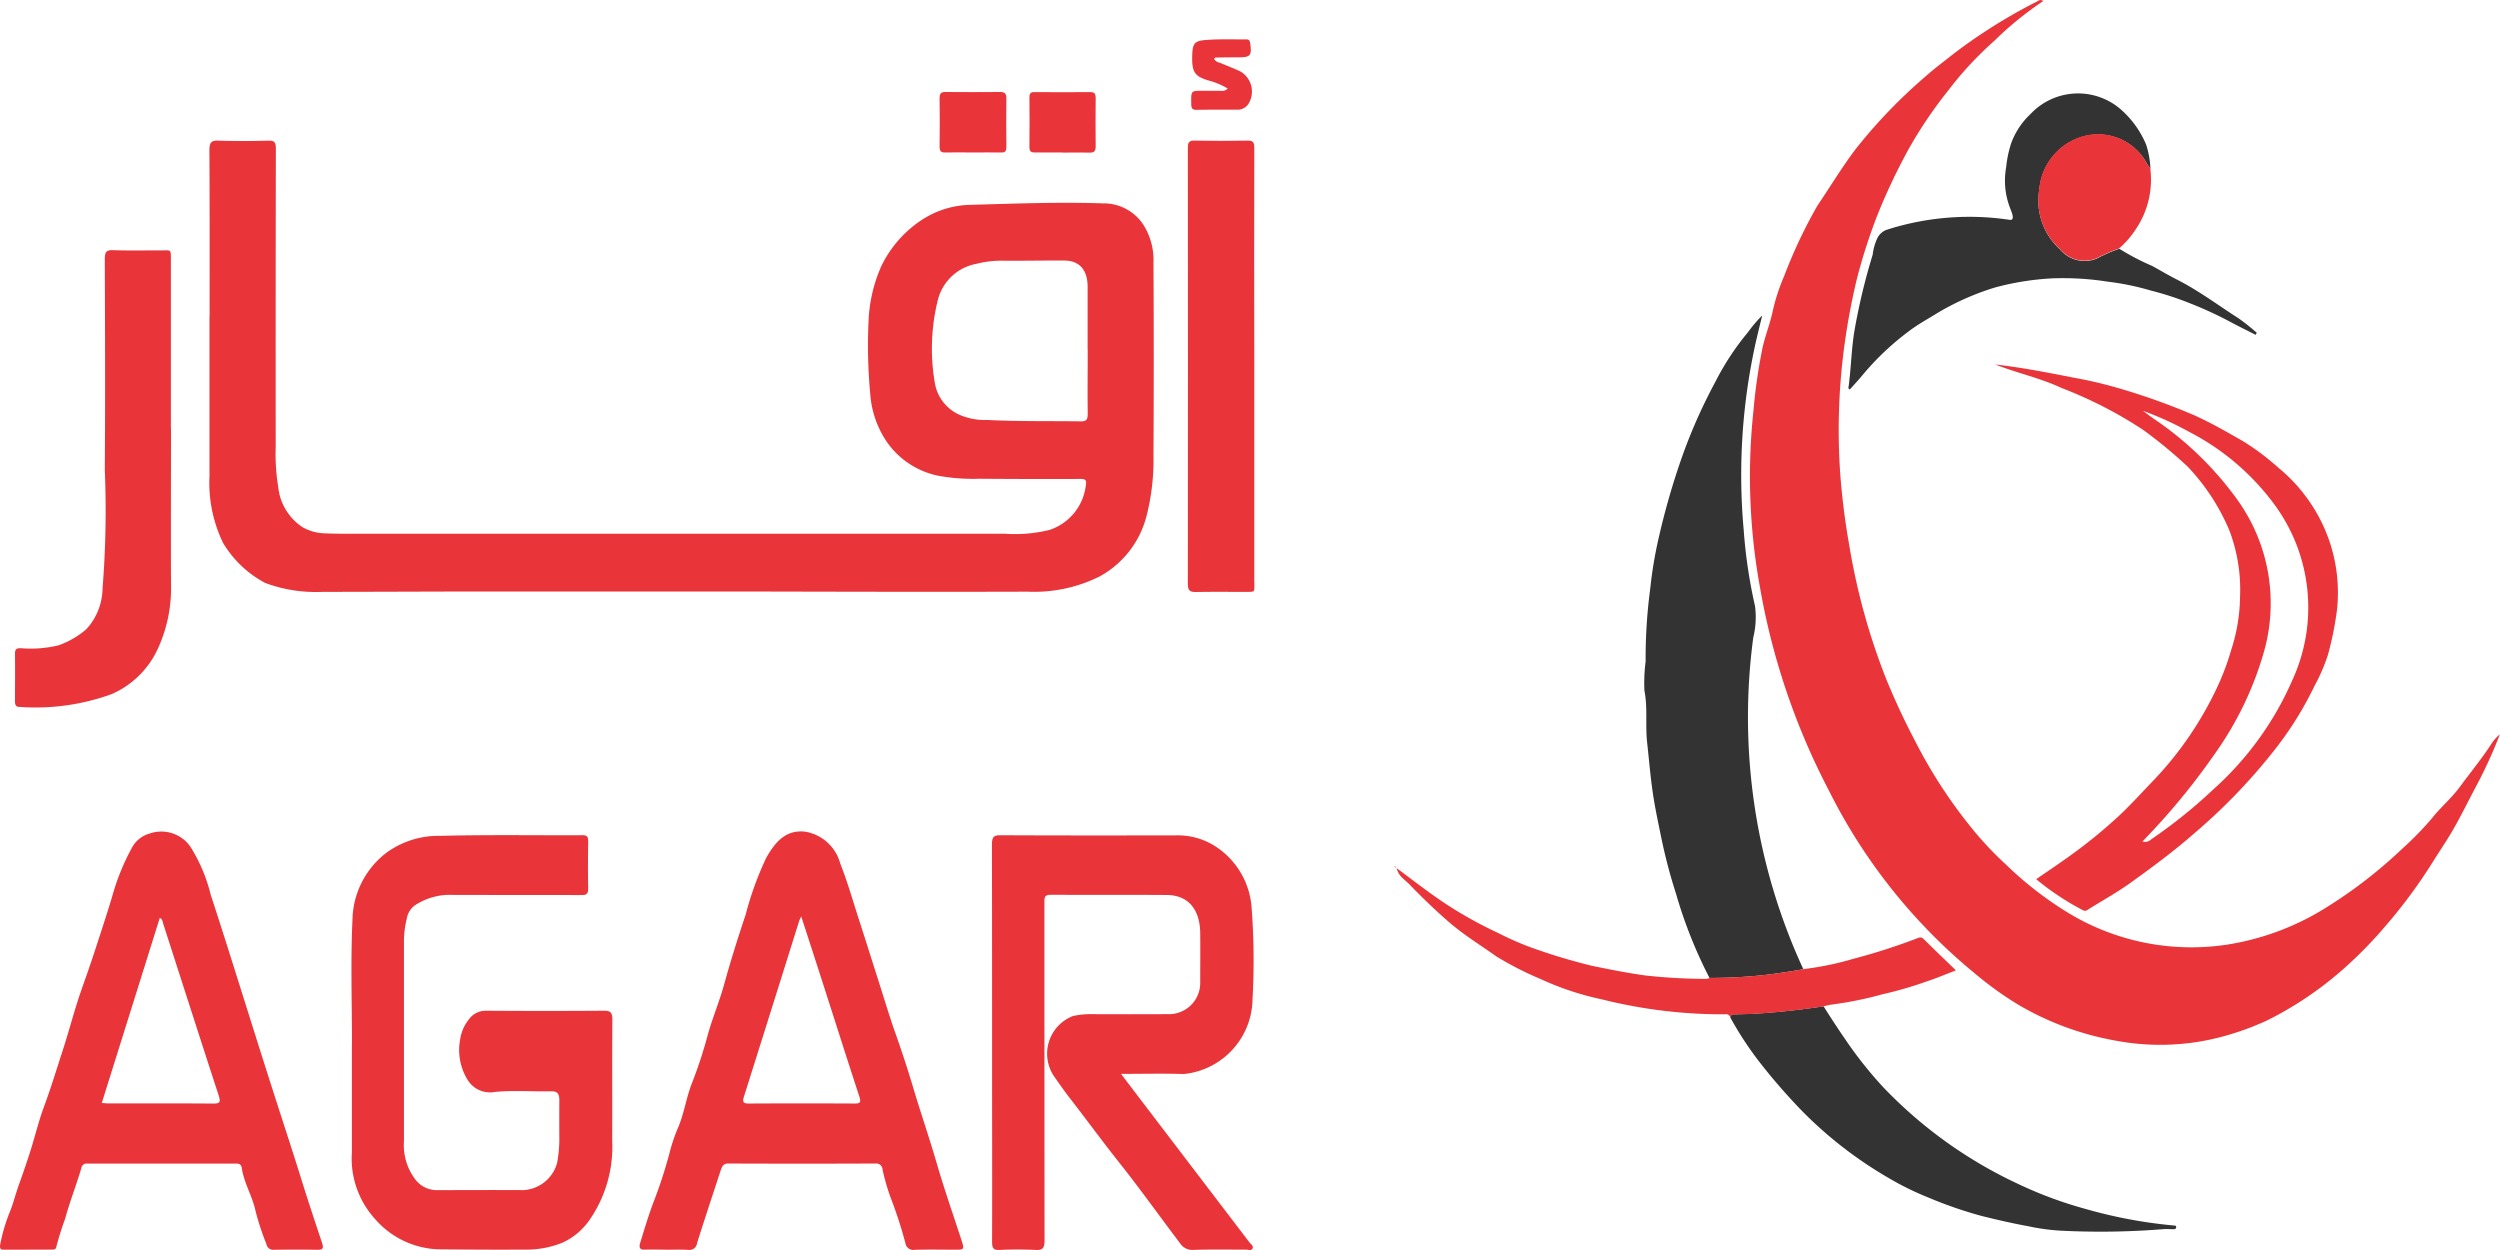 <svg xmlns="http://www.w3.org/2000/svg" width="100" height="50" viewBox="0 0 100 50">
  <g id="agar_logo" data-name="agar logo" transform="translate(-15.169 -34.733)">
    <g id="Group_3376" data-name="Group 3376" transform="translate(15.169 34.733)">
      <g id="Group_895" data-name="Group 895">
        <g id="Group_3398" data-name="Group 3398" transform="translate(55.864)">
          <path id="Path_7074" data-name="Path 7074" d="M75.667,34.773a13.276,13.276,0,0,0-1.961,1.594,13.882,13.882,0,0,0-1.828,1.965,17.835,17.835,0,0,0-1.58,2.33,24.317,24.317,0,0,0-1.29,2.73,22.735,22.735,0,0,0-.8,2.5,27.014,27.014,0,0,0-.522,2.843,25.294,25.294,0,0,0-.142,4.966,28.538,28.538,0,0,0,.364,2.867A26.089,26.089,0,0,0,69.4,61.94q.509,1.236,1.125,2.408a19.7,19.7,0,0,0,2.384,3.64,13.7,13.7,0,0,0,1.267,1.331,14.07,14.07,0,0,0,2.281,1.8A9.5,9.5,0,0,0,83,72.521a10.521,10.521,0,0,0,3.975-1.482,18.868,18.868,0,0,0,3.054-2.362,12.435,12.435,0,0,0,1.2-1.234c.346-.435.769-.784,1.1-1.237.431-.586.892-1.144,1.29-1.762a1.539,1.539,0,0,1,.309-.335,18.793,18.793,0,0,1-.985,2.141c-.288.545-.56,1.1-.865,1.635-.269.471-.576.913-.861,1.371a20.488,20.488,0,0,1-1.9,2.559A16.432,16.432,0,0,1,87.66,73.5a14,14,0,0,1-3.065,2.061,11.257,11.257,0,0,1-1.828.653,9.576,9.576,0,0,1-4.214.143,11.7,11.7,0,0,1-3.893-1.439,13.7,13.7,0,0,1-1.692-1.214A22.416,22.416,0,0,1,67.1,66.374a27.828,27.828,0,0,1-2.773-8.182,24.739,24.739,0,0,1-.256-7.015,21.968,21.968,0,0,1,.369-2.555c.105-.454.273-.889.381-1.342a7.85,7.85,0,0,1,.48-1.506,19.857,19.857,0,0,1,1.333-2.821c.506-.746.973-1.523,1.515-2.242a20.8,20.8,0,0,1,2.782-2.9c.364-.328.757-.615,1.138-.92A21.615,21.615,0,0,1,75.4,34.8c.071-.038.146-.111.269-.025Z" transform="translate(-49.798 -34.733)" fill="#e93439"/>
          <path id="Path_7077" data-name="Path 7077" d="M63.6,68.939a18.479,18.479,0,0,1-1.34-3.372,21.371,21.371,0,0,1-.586-2.224c-.109-.531-.224-1.069-.31-1.6-.118-.732-.177-1.483-.259-2.224-.077-.692.028-1.386-.108-2.072a6.7,6.7,0,0,1,.048-1.165,21.261,21.261,0,0,1,.184-2.913,16.875,16.875,0,0,1,.348-2.073,29.3,29.3,0,0,1,.945-3.258,21.447,21.447,0,0,1,1.328-2.973,10.481,10.481,0,0,1,1.286-1.951,5.35,5.35,0,0,1,.572-.674c-.089.367-.162.664-.232.962a24.455,24.455,0,0,0-.507,7.626,20.108,20.108,0,0,0,.451,3.032,3.4,3.4,0,0,1-.069,1.261A24.057,24.057,0,0,0,67.34,68.56a.219.219,0,0,1,.009.03c-.441.083-.884.145-1.328.206a19.327,19.327,0,0,1-2.421.142Z" transform="translate(-51.084 -29.821)" fill="#333"/>
          <path id="Path_7080" data-name="Path 7080" d="M72.406,64.222c.417-.287.808-.548,1.193-.822a20.453,20.453,0,0,0,2.072-1.668c.463-.43.893-.9,1.333-1.363a13.906,13.906,0,0,0,2.509-3.549,10.309,10.309,0,0,0,.7-1.79,7.081,7.081,0,0,0,.346-2.1,6.679,6.679,0,0,0-.422-2.644,8.511,8.511,0,0,0-1.673-2.564,18.892,18.892,0,0,0-1.791-1.477,17.012,17.012,0,0,0-3.241-1.664c-.854-.4-1.764-.593-2.67-.946,1.089.124,2.131.33,3.174.535a16.806,16.806,0,0,1,1.713.4,26.324,26.324,0,0,1,3.056,1.088c.673.3,1.316.671,1.962,1.04a9.84,9.84,0,0,1,1.425,1.069,6.526,6.526,0,0,1,2.012,2.852,6.4,6.4,0,0,1,.336,2.8,12.75,12.75,0,0,1-.371,1.847,7.081,7.081,0,0,1-.519,1.2,13.751,13.751,0,0,1-1.625,2.606,23.121,23.121,0,0,1-3.2,3.321c-.808.709-1.661,1.338-2.52,1.957-.564.406-1.17.739-1.755,1.107a.155.155,0,0,1-.164.014,10.612,10.612,0,0,1-1.885-1.249Zm4.244-1.507a.351.351,0,0,0,.357-.085,20.331,20.331,0,0,0,2.486-2,12.612,12.612,0,0,0,3.158-4.367,6.947,6.947,0,0,0-.719-7.028A9.828,9.828,0,0,0,78.5,46.319a12.684,12.684,0,0,0-1.824-.828c.171.126.288.215.407.3a13.181,13.181,0,0,1,3.4,3.3A7.1,7.1,0,0,1,81.494,55.2a13.3,13.3,0,0,1-1.953,4.021,27.21,27.21,0,0,1-2.892,3.5h0Z" transform="translate(-46.821 -29.057)" fill="#e93439"/>
          <path id="Path_7083" data-name="Path 7083" d="M77.5,43.226a9.436,9.436,0,0,0,1.32.692c.333.183.662.379,1,.55.861.437,1.648,1.027,2.466,1.551a8.7,8.7,0,0,1,.722.574l-.045.083c-.327-.167-.656-.327-.98-.5a15.122,15.122,0,0,0-1.655-.765,12.253,12.253,0,0,0-1.553-.505,10.382,10.382,0,0,0-1.719-.355,11.5,11.5,0,0,0-2.24-.133,10.934,10.934,0,0,0-2.275.364,10.471,10.471,0,0,0-2.271,1c-.4.25-.814.471-1.192.761a10.79,10.79,0,0,0-1.816,1.717c-.166.2-.347.4-.53.6-.086-.027-.049-.109-.043-.159.089-.7.106-1.405.213-2.107a24.83,24.83,0,0,1,.743-3.121,2.124,2.124,0,0,1,.2-.69.688.688,0,0,1,.335-.3,10.809,10.809,0,0,1,4.933-.408c.266.047.071-.348.02-.493a3.018,3.018,0,0,1-.15-1.6,4.567,4.567,0,0,1,.2-.963,3.02,3.02,0,0,1,.772-1.171,2.607,2.607,0,0,1,3.567-.23,3.836,3.836,0,0,1,1.062,1.451,3.54,3.54,0,0,1,.172.975l-.138-.207a2.217,2.217,0,0,0-2.654-1.063,2.416,2.416,0,0,0-1.652,2.086,2.622,2.622,0,0,0,.813,2.385,1.287,1.287,0,0,0,1.473.387,6.088,6.088,0,0,1,.9-.394Z" transform="translate(-48.602 -33.283)" fill="#333"/>
          <path id="Path_7084" data-name="Path 7084" d="M67.119,59.317c.272.43.547.856.836,1.274A16.08,16.08,0,0,0,69.5,62.546a17.9,17.9,0,0,0,5.372,3.859,16.3,16.3,0,0,0,2.746,1.019,19.083,19.083,0,0,0,3.509.656c.041,0,.081.006.09.037a.09.09,0,0,1-.052.109.068.068,0,0,1-.021,0c-.143.008-.288-.013-.43,0a31.449,31.449,0,0,1-4.165.058,8.426,8.426,0,0,1-1.247-.175c-.631-.115-1.253-.258-1.876-.414a16.731,16.731,0,0,1-2.124-.736,11.527,11.527,0,0,1-1.6-.789,16.321,16.321,0,0,1-3.582-2.81c-.54-.57-1.056-1.161-1.541-1.785a13.393,13.393,0,0,1-1.2-1.828c.043-.14.148-.112.241-.115.21-.007.42-.009.63-.02.961-.047,1.916-.159,2.87-.3Z" transform="translate(-50.037 -19.06)" fill="#333"/>
          <path id="Path_7086" data-name="Path 7086" d="M71.167,61.47c-.953.14-1.909.252-2.87.3-.21.011-.42.013-.63.02-.093,0-.2-.025-.24.115-.049-.154-.164-.119-.265-.12a19.813,19.813,0,0,1-4.851-.594,11.642,11.642,0,0,1-2.482-.824,13.162,13.162,0,0,1-1.75-.895c-.642-.458-1.313-.865-1.919-1.393-.54-.47-1.057-.967-1.558-1.487-.191-.2-.444-.331-.513-.653l0,0c.413.309.823.623,1.239.925a16.208,16.208,0,0,0,2.8,1.659,12.346,12.346,0,0,0,1.3.576,23.814,23.814,0,0,0,2.462.744c.714.147,1.426.289,2.146.389a22.708,22.708,0,0,0,2.442.137.436.436,0,0,0,.135-.043,19.332,19.332,0,0,0,2.42-.142c.444-.061.887-.122,1.328-.206a12.232,12.232,0,0,0,2.028-.422,24.141,24.141,0,0,0,2.511-.808c.093-.035.169-.071.263.022.417.414.842.82,1.295,1.258-.4.152-.769.311-1.147.434a15.294,15.294,0,0,1-1.784.52,14.63,14.63,0,0,1-2.011.41,1.959,1.959,0,0,0-.339.074Z" transform="translate(-54.085 -21.213)" fill="#e93439"/>
          <path id="Path_7089" data-name="Path 7089" d="M75.189,42.591a6.251,6.251,0,0,0-.9.392,1.287,1.287,0,0,1-1.473-.387A2.622,2.622,0,0,1,72,40.211a2.414,2.414,0,0,1,1.652-2.086,2.217,2.217,0,0,1,2.654,1.063l.138.207a3.53,3.53,0,0,1-.556,2.384,3.608,3.608,0,0,1-.7.812Z" transform="translate(-46.296 -32.647)" fill="#e93439"/>
        </g>
        <g id="Group_3408" data-name="Group 3408" transform="translate(0 3.678)">
          <path id="Path_7073" data-name="Path 7073" d="M21.012,45.191c0-2.211.006-4.422-.008-6.633,0-.328.086-.4.355-.389.671.022,1.343.018,2.015,0,.228-.006.289.068.288.329q-.011,5.959-.006,11.919a8.2,8.2,0,0,0,.1,1.6,2.194,2.194,0,0,0,.972,1.613,1.9,1.9,0,0,0,.847.245c.278.012.557.017.835.017h26.4a5.8,5.8,0,0,0,1.8-.152,2.136,2.136,0,0,0,1.448-1.764c.046-.223-.01-.276-.2-.275q-2.03.008-4.06-.008a7.824,7.824,0,0,1-1.655-.123A3.318,3.318,0,0,1,48.088,50.2a3.925,3.925,0,0,1-.653-1.935,20.759,20.759,0,0,1-.067-2.816,6.027,6.027,0,0,1,.511-2.257A4.6,4.6,0,0,1,49.561,41.3a3.677,3.677,0,0,1,1.922-.564c1.755-.05,3.511-.116,5.267-.058a1.9,1.9,0,0,1,1.594.826,2.628,2.628,0,0,1,.423,1.531q.021,3.874,0,7.749a9.01,9.01,0,0,1-.27,2.367A3.838,3.838,0,0,1,56.616,55.6a5.9,5.9,0,0,1-2.9.61c-3.906.013-7.812,0-11.718-.007q-4.822,0-9.645,0c-2.274,0-4.547.014-6.822.014a5.8,5.8,0,0,1-2.295-.356,4.313,4.313,0,0,1-1.684-1.6,5.511,5.511,0,0,1-.545-2.672q0-3.2,0-6.4Zm35.121,1.33c0-.832,0-1.664,0-2.5,0-.68-.325-1.052-.928-1.056-.8-.005-1.594.012-2.39.007a4.1,4.1,0,0,0-1.143.127,1.954,1.954,0,0,0-1.54,1.482,8.089,8.089,0,0,0-.111,3.279,1.7,1.7,0,0,0,1.032,1.294,2.571,2.571,0,0,0,1.074.188c1.247.064,2.495.037,3.742.056.226,0,.271-.083.268-.32-.011-.854,0-1.708,0-2.561h0Z" transform="translate(-12.628 -36.221)" fill="#e93439"/>
          <path id="Path_7075" data-name="Path 7075" d="M47.967,64.678c.424.557.792,1.042,1.161,1.525l3.98,5.22c.053.07.167.136.128.233-.046.117-.171.056-.26.056-.71,0-1.421-.014-2.13.012a.586.586,0,0,1-.516-.27c-.81-1.067-1.59-2.164-2.42-3.21-.673-.847-1.314-1.724-1.978-2.58-.228-.293-.439-.6-.655-.906a1.616,1.616,0,0,1,.765-2.387,3.126,3.126,0,0,1,.713-.078q1.54.007,3.08,0a1.253,1.253,0,0,0,1.253-.892,1.272,1.272,0,0,0,.051-.386c0-.656.007-1.313,0-1.97-.012-.953-.491-1.512-1.331-1.518-1.554-.012-3.109,0-4.663-.009-.261,0-.239.154-.239.348q0,6.73.006,13.459c0,.313-.062.414-.344.4a14.447,14.447,0,0,0-1.467,0c-.23.01-.288-.069-.287-.327.008-2.363,0-4.727,0-7.09,0-2.933,0-5.865-.006-8.8,0-.308.079-.373.336-.371,2.341.011,4.683.009,7.024.005a2.776,2.776,0,0,1,1.638.479A3.19,3.19,0,0,1,53.192,58a28.1,28.1,0,0,1,.039,3.7,3.052,3.052,0,0,1-2.754,2.988c-.805-.026-1.61-.006-2.51-.006Z" transform="translate(-3.13 -25.405)" fill="#e93439"/>
          <path id="Path_7076" data-name="Path 7076" d="M24.983,63.475c0-1.651-.057-3.307.02-4.954A3.45,3.45,0,0,1,26.4,55.808a3.542,3.542,0,0,1,2.114-.647c1.9-.049,3.8-.016,5.7-.025.19,0,.219.08.217.268-.008.613-.013,1.226,0,1.839.006.238-.068.288-.262.287-1.795-.008-3.589,0-5.384-.008a2.553,2.553,0,0,0-1.292.423.821.821,0,0,0-.318.529,3.736,3.736,0,0,0-.113.939c0,2.66,0,5.319,0,7.979a2.255,2.255,0,0,0,.445,1.5,1.084,1.084,0,0,0,.824.44c1.171,0,2.342-.008,3.513,0a1.481,1.481,0,0,0,1.345-1.091,5.4,5.4,0,0,0,.089-.927q-.006-.788,0-1.576c0-.255-.076-.364-.318-.359-.748.015-1.5-.045-2.244.023a1.053,1.053,0,0,1-1.132-.522,2.275,2.275,0,0,1-.272-1.588,1.658,1.658,0,0,1,.342-.783.83.83,0,0,1,.678-.353q2.375.017,4.751,0c.265,0,.316.1.315.375-.011,1.609,0,3.218-.006,4.827a5.136,5.136,0,0,1-.909,3.17,2.665,2.665,0,0,1-1.067.9,3.817,3.817,0,0,1-1.535.282c-1.161.008-2.322,0-3.483-.012a3.508,3.508,0,0,1-2.5-1.22,3.6,3.6,0,0,1-.918-2.667c0-1.445,0-2.89,0-4.334h.006Z" transform="translate(-10.904 -25.405)" fill="#e93439"/>
          <path id="Path_7078" data-name="Path 7078" d="M34.08,71.769c-.3,0-.6-.012-.892,0-.188.01-.226-.1-.178-.256.177-.572.346-1.148.559-1.7a18.391,18.391,0,0,0,.655-2.047,6.724,6.724,0,0,1,.323-.917c.229-.552.312-1.162.531-1.722a17.863,17.863,0,0,0,.62-1.877c.19-.708.476-1.373.67-2.073.261-.944.552-1.877.863-2.8a12.961,12.961,0,0,1,.823-2.276c.372-.661.8-1.133,1.551-1.052a1.748,1.748,0,0,1,1.411,1.274c.271.681.477,1.393.7,2.094.292.9.578,1.81.867,2.716.207.648.4,1.3.627,1.941.263.743.513,1.5.735,2.251.3,1.005.641,1.989.934,3,.3,1.034.656,2.045.987,3.067.118.365.109.379-.237.378-.547,0-1.094-.013-1.64.006a.317.317,0,0,1-.366-.272,17.639,17.639,0,0,0-.607-1.86,9.145,9.145,0,0,1-.305-1.065.258.258,0,0,0-.3-.255q-2.936.012-5.871,0c-.21,0-.257.127-.312.293-.314.962-.634,1.921-.938,2.887a.308.308,0,0,1-.354.274c-.287-.02-.575-.006-.863-.006Zm5.376-13.33c-.05.112-.071.148-.084.188q-1.1,3.512-2.208,7.023c-.072.229-.009.275.184.274q2.129-.011,4.257,0c.232,0,.244-.067.169-.3-.489-1.492-.963-2.99-1.444-4.485-.282-.878-.567-1.755-.874-2.7Z" transform="translate(-7.407 -25.461)" fill="#e93439"/>
          <path id="Path_7079" data-name="Path 7079" d="M16.251,71.774h-.921c-.126,0-.182-.021-.153-.206a6.864,6.864,0,0,1,.409-1.363c.135-.358.229-.729.358-1.084q.234-.646.442-1.3c.186-.584.328-1.188.54-1.758.273-.734.5-1.488.743-2.233.269-.822.481-1.668.768-2.481.17-.482.341-.964.5-1.451.241-.738.485-1.475.71-2.22a9.162,9.162,0,0,1,.822-2.025,1.16,1.16,0,0,1,.69-.527,1.419,1.419,0,0,1,1.621.521,6.505,6.505,0,0,1,.819,1.936q.37,1.128.727,2.261c.643,2.033,1.277,4.07,1.931,6.1.312.967.629,1.933.93,2.9.275.889.568,1.772.863,2.653.076.227.026.284-.177.281q-.877-.017-1.756,0a.275.275,0,0,1-.293-.235,10.466,10.466,0,0,1-.433-1.317c-.125-.595-.46-1.107-.55-1.719-.022-.148-.108-.178-.229-.178q-2.979,0-5.959,0a.212.212,0,0,0-.231.183c-.2.681-.462,1.334-.647,2.023a11.811,11.811,0,0,0-.356,1.134c-.02.123-.154.1-.246.1-.307,0-.614,0-.921,0Zm2.989-5.868c.121.007.2.017.289.017,1.392,0,2.783-.007,4.175.006.261,0,.3-.053.208-.338-.745-2.282-1.477-4.57-2.214-6.855-.026-.081-.027-.191-.138-.234l-2.319,7.4Z" transform="translate(-15.169 -25.464)" fill="#e93439"/>
          <path id="Path_7081" data-name="Path 7081" d="M21.826,47.984c0,2.068-.009,4.136,0,6.2a5.787,5.787,0,0,1-.526,2.6,3.632,3.632,0,0,1-1.841,1.814,8.931,8.931,0,0,1-3.7.514c-.146,0-.174-.091-.173-.231,0-.635.008-1.269,0-1.9,0-.218.1-.211.234-.217a4.675,4.675,0,0,0,1.515-.117,3.53,3.53,0,0,0,1.1-.638,2.453,2.453,0,0,0,.653-1.63,39.216,39.216,0,0,0,.09-4.74c.022-2.812.01-5.625,0-8.437,0-.295.07-.367.323-.359.642.022,1.286.007,1.928.009.422,0,.391-.074.392.464q0,3.332,0,6.665h0Z" transform="translate(-14.986 -34.514)" fill="#e93439"/>
          <path id="Path_7082" data-name="Path 7082" d="M50.926,47.2q0,4.283,0,8.565c0,.5.078.45-.4.453-.652,0-1.3-.008-1.957.005-.216,0-.3-.054-.3-.324q.01-8.713,0-17.426c0-.215.036-.31.25-.306.719.014,1.439.013,2.158,0,.207,0,.25.078.25.3q-.01,4.365,0,8.73h0Z" transform="translate(-0.755 -36.221)" fill="#e93439"/>
          <path id="Path_7114" data-name="Path 7114" d="M42.673,39.4c-.364,0-.727-.008-1.091,0-.168.005-.236-.042-.232-.252.012-.633.009-1.266,0-1.9,0-.2.05-.268.228-.267.737.008,1.474.005,2.21,0,.174,0,.236.069.234.268q-.012.966,0,1.931c0,.176-.057.223-.2.221-.384-.008-.766,0-1.149,0Z" transform="translate(-3.767 -36.979)" fill="#e93439"/>
          <path id="Path_7115" data-name="Path 7115" d="M45.174,39.4c-.364,0-.729-.005-1.093,0-.148,0-.23-.026-.227-.228.009-.656.005-1.312,0-1.968,0-.146.036-.22.178-.219q1.136.006,2.272,0c.148,0,.2.064.2.234-.005.645-.008,1.29,0,1.935,0,.214-.079.254-.242.25-.364-.01-.728,0-1.093,0Z" transform="translate(-2.677 -36.978)" fill="#e93439"/>
        </g>
        <path id="Path_7118" data-name="Path 7118" d="M49.82,37.659a2.957,2.957,0,0,0-.8-.329c-.5-.159-.627-.322-.618-.909.007-.546.064-.661.53-.7.544-.045,1.093-.02,1.639-.026.089,0,.132.035.149.148.073.481.014.567-.411.57q-.489,0-.978.01c-.013,0-.026.024-.052.049.068.137.2.144.31.191.249.109.505.2.751.322a.929.929,0,0,1,.348,1.223.511.511,0,0,1-.454.3c-.557,0-1.113-.005-1.67.006-.172,0-.2-.078-.2-.253-.006-.51-.012-.51.435-.51.24,0,.48,0,.72,0a.332.332,0,0,0,.3-.084Z" transform="translate(-0.714 -34.12)" fill="#e93439"/>
        <path id="Path_7132" data-name="Path 7132" d="M54.112,55.973l-.085-.057.017-.028.064.089Z" transform="translate(1.754 -21.246)" fill="#e93439"/>
      </g>
    </g>
  </g>
</svg>
